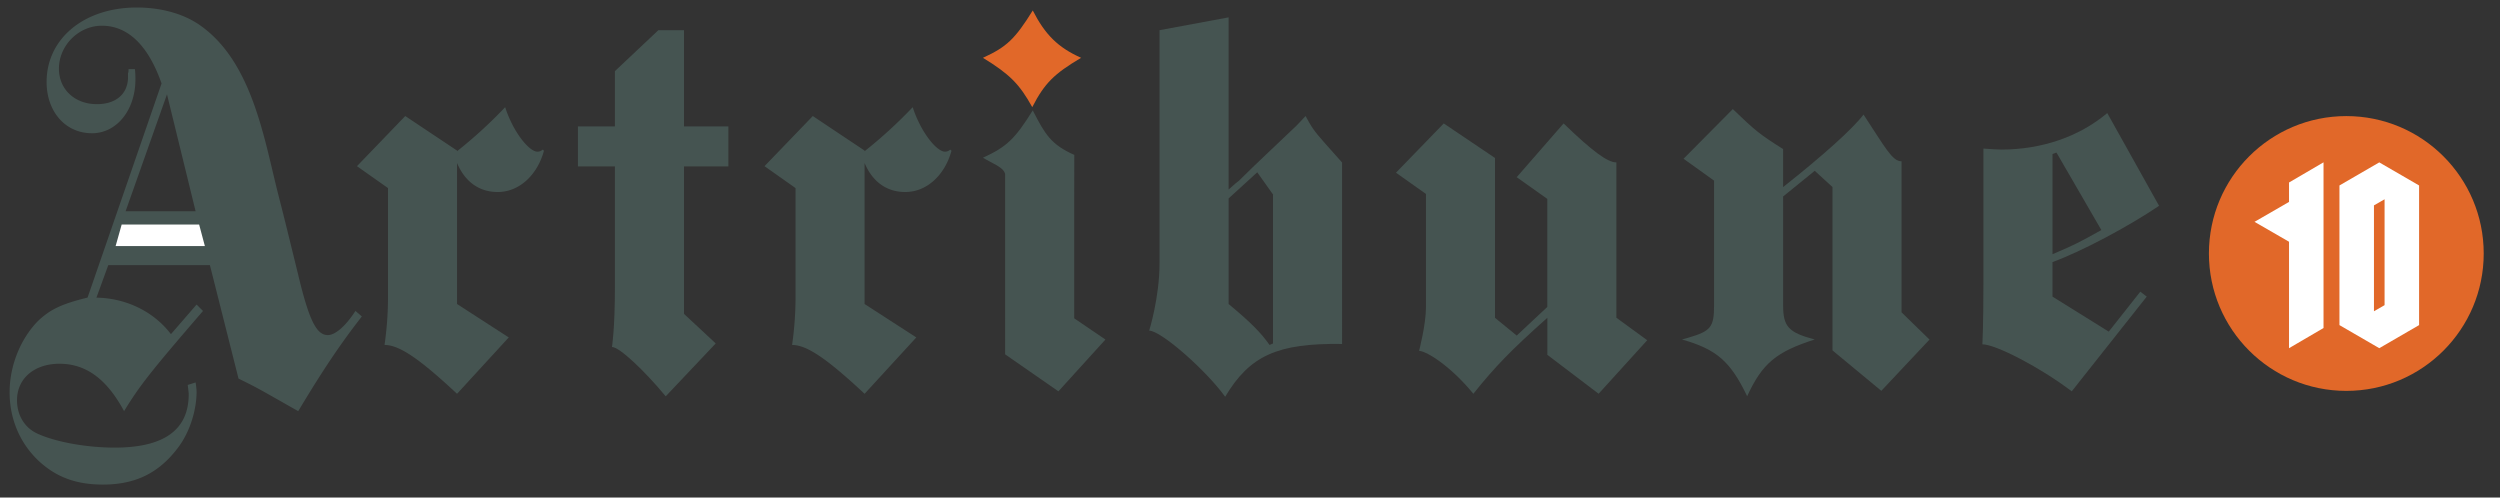 <svg xmlns="http://www.w3.org/2000/svg" viewBox="0 0 2000 398"><rect x="0" y="0" width="2000" height="398" fill="#333333" stroke="none"/><defs><style>.cls-1{isolation:isolate;}.cls-2{fill:#e16829;mix-blend-mode:screen;}.cls-3{fill:#fff;}.cls-4{fill:#455451;}</style></defs><g class="cls-1"><g id="Livello_1" data-name="Livello 1"><circle class="cls-2" cx="1877.05" cy="202.79" r="109.92"></circle><path class="cls-3" d="M1831.22,146l27.6-16.14V262.41l-27.6,16.14V193.4l-27.61-15.93,27.61-15.93Z"></path><path class="cls-3" d="M1903.42,129.9l31.85,18.47V260.08l-31.85,18.47-31.86-18.47V148.37Zm-4.25,34.4V249l8.49-4.88V159.42Z"></path><path class="cls-4" d="M1521.24,165.85c0-15,0-36.81,0-36.81-7.49,0-13-10.95-30.42-37.39-8.67,11.44-32.38,32.76-64.34,58V119.27c-19.32-12.22-22.1-14.6-40.24-32L1346.85,127l24.41,17.52v99.84c0,17.37-2.75,20.52-20.12,25.66-.8.39-3.16.78-5.53,1.56,27.64,7.91,38.68,17.38,52.11,45.4,12.22-26.44,23.26-35.51,54.07-45.4-20.93-5.52-25.28-10.25-25.28-27.22V157.17l25.28-20.53,14.2,13V280.31l39.06,32.35,38.56-41-22.37-21.78Z"></path><path class="cls-4" d="M398.22,153.61c17.19,0,31.67-13.62,36.94-33l-1-.92a6.21,6.21,0,0,1-4.21,1.65c-6.7,0-19.5-15.86-25.82-35.59a366.89,366.89,0,0,1-38.48,35.21v-.48L324.2,92.83l-38.63,40.11,24.83,17.52v88.8a270,270,0,0,1-2.77,36.7c11.84,0,28,11.06,58,39.08L407,269.94l-41.37-26.73V130.37C372,145.48,383.36,153.61,398.22,153.61Z"></path><path class="cls-4" d="M724.25,153.61c17.21,0,31.66-13.62,36.94-33l-1-.92a6.2,6.2,0,0,1-4.2,1.65c-6.71,0-19.5-15.86-25.82-35.59a368,368,0,0,1-38.49,35.21v-.48L650.24,92.83l-38.63,40.11,24.82,17.52v88.8a271,271,0,0,1-2.76,36.7c11.83,0,28,11.06,58,39.08l41.37-45.1-41.37-26.73V130.37C698,145.48,709.39,153.61,724.25,153.61Z"></path><path class="cls-4" d="M859.37,254.66V160.33c0-19,.07-36.4.07-36.4-18.55-8.29-23.36-16.3-33.23-35.64-14.21,22.89-20.92,29.21-39.86,37.89,7.65,4.68,16.44,7.47,17.75,13V283.47l42.63,29.6,37.6-41.43Z"></path><path class="cls-2" d="M825.81,85.73c-10.25-18.55-18.16-26.45-39.46-39.48,18.94-8.67,25.65-15,39.86-37.88,9.87,19.34,20.14,29.6,38.68,37.88C843.58,58.89,835.68,66.38,825.81,85.73Z"></path><path class="cls-4" d="M284.36,248.73c-7.89,12.24-16.18,19.34-22.1,19.34-9.08,0-15-11.84-23.68-48.15-5.53-22.5-10.66-43.81-16.58-66.71C211,109,201.08,48.88,160,20.2,145.1,9.77,126.09,6,109.51,6,67.28,6,37.28,30.86,37.28,65.6c0,23.67,15,41,36.31,41,19.74,0,34.74-18.54,34.74-43a67.82,67.82,0,0,0-.39-8.28h-5.13c0,1.18,0,2.76-.4,3.15v3.95c-.39,13-9.87,20.91-24.87,20.91-17.76,0-30.39-11.83-30.39-28.41,0-18.55,15.79-34.34,34.35-34.34,20.91,0,37.1,15.79,47.75,46.18L70.05,238.07c-20.92,5.14-30,9.48-39.87,18.95C16.37,271.23,7.69,292.54,7.69,313.85s8.29,41,23.68,55.26c13.81,12.63,29.6,18.55,50.91,18.55,26.45,0,45.39-9.47,60.78-30.39,8.69-11.84,14.21-28.81,14.21-44.2a65.27,65.27,0,0,0-.79-7.11l-6.31,2c.39,3.16.79,5.92.79,7.5q0,42.63-59.2,42.63c-23.29,0-48.16-4.74-62.37-11.44-9.86-4.75-15.78-14.61-15.78-26.45C13.61,302.8,27.42,291,47.55,291c21.31,0,37.89,12.24,51.7,37.89,12.64-20.52,20.92-31.18,63.16-80.12l-5.14-5.13-20.52,23.68c-13.82-18.16-35.92-28.81-59.6-29.21l9.47-26h81.31l22.89,90.77c16.18,7.9,17.76,9.08,47.76,26.05,18.94-31.57,32.76-52.49,50.91-75.78ZM133.59,75.47,156.48,169h-56Z"></path><polygon class="cls-3" points="97.34 179.61 92.5 196.83 163.89 196.83 159.31 179.61 97.34 179.61"></polygon><path class="cls-4" d="M547.2,24.15H526.68L491.93,56.91v44.21H462.34v32h29.59v96.31c0,34.34-2.36,48.16-2.36,48.16,5.91,0,25.65,18.54,43,39.47l40-42.3L547.2,251.1v-118h35.51v-32H547.2Z"></path><path class="cls-4" d="M1060.25,114.93c-9.69-10.86-11-13.41-15.8-22.1-4,4.34-6.7,7.1-7.48,7.9l-23.69,22.49c-7.49,7.11-15,14.21-22.49,21.71-.8.39-3.55,2.77-7.9,6.71V13.89L927.64,24.15v186.3c0,27.62-8.3,54.07-8.3,54.07,9.48,0,45.39,31.57,60.79,52.89,19.73-33.15,42.23-43,93.53-42.23V130Zm-41.84,159.85-2.77,1.18c-6.7-9.47-14.2-17.36-32.75-32.75V158.74l22.9-20.91,12.62,17.75Z"></path><path class="cls-4" d="M1293.1,166.24V129.93c-7.12,0-19.34-9.07-42.23-31.18l-37.5,43,24.47,17.37v86.43l-24.47,22.9L1196,254.26V126.38l-41-27.63-38.22,39.42,24,17v90.38c0,14.21-5.52,35.13-5.52,35.13,6.55.32,26,13,43.41,34.34,17.37-21.71,30.39-35.13,59.2-60.78v29.6L1278.9,315l38.87-42.82-24.67-18Z"></path><path class="cls-4" d="M1687,265.3l-45-28V209.65c22.89-8.28,60.78-28.41,85.26-45l-41.45-74.2c-22.5,18.94-52.49,29.21-84.85,29.21-3.55,0-7.89-.4-14.22-.79V226.23c0,34.35-.82,49.22-.82,49.22,10.66,0,46.61,18.67,71.47,37.62l60-75.78-5.14-3.95Zm-45-142.08,3.17-1.18,35.91,62c-17.77,9.87-20.53,11.45-39.08,19.34Z"></path></g></g></svg>